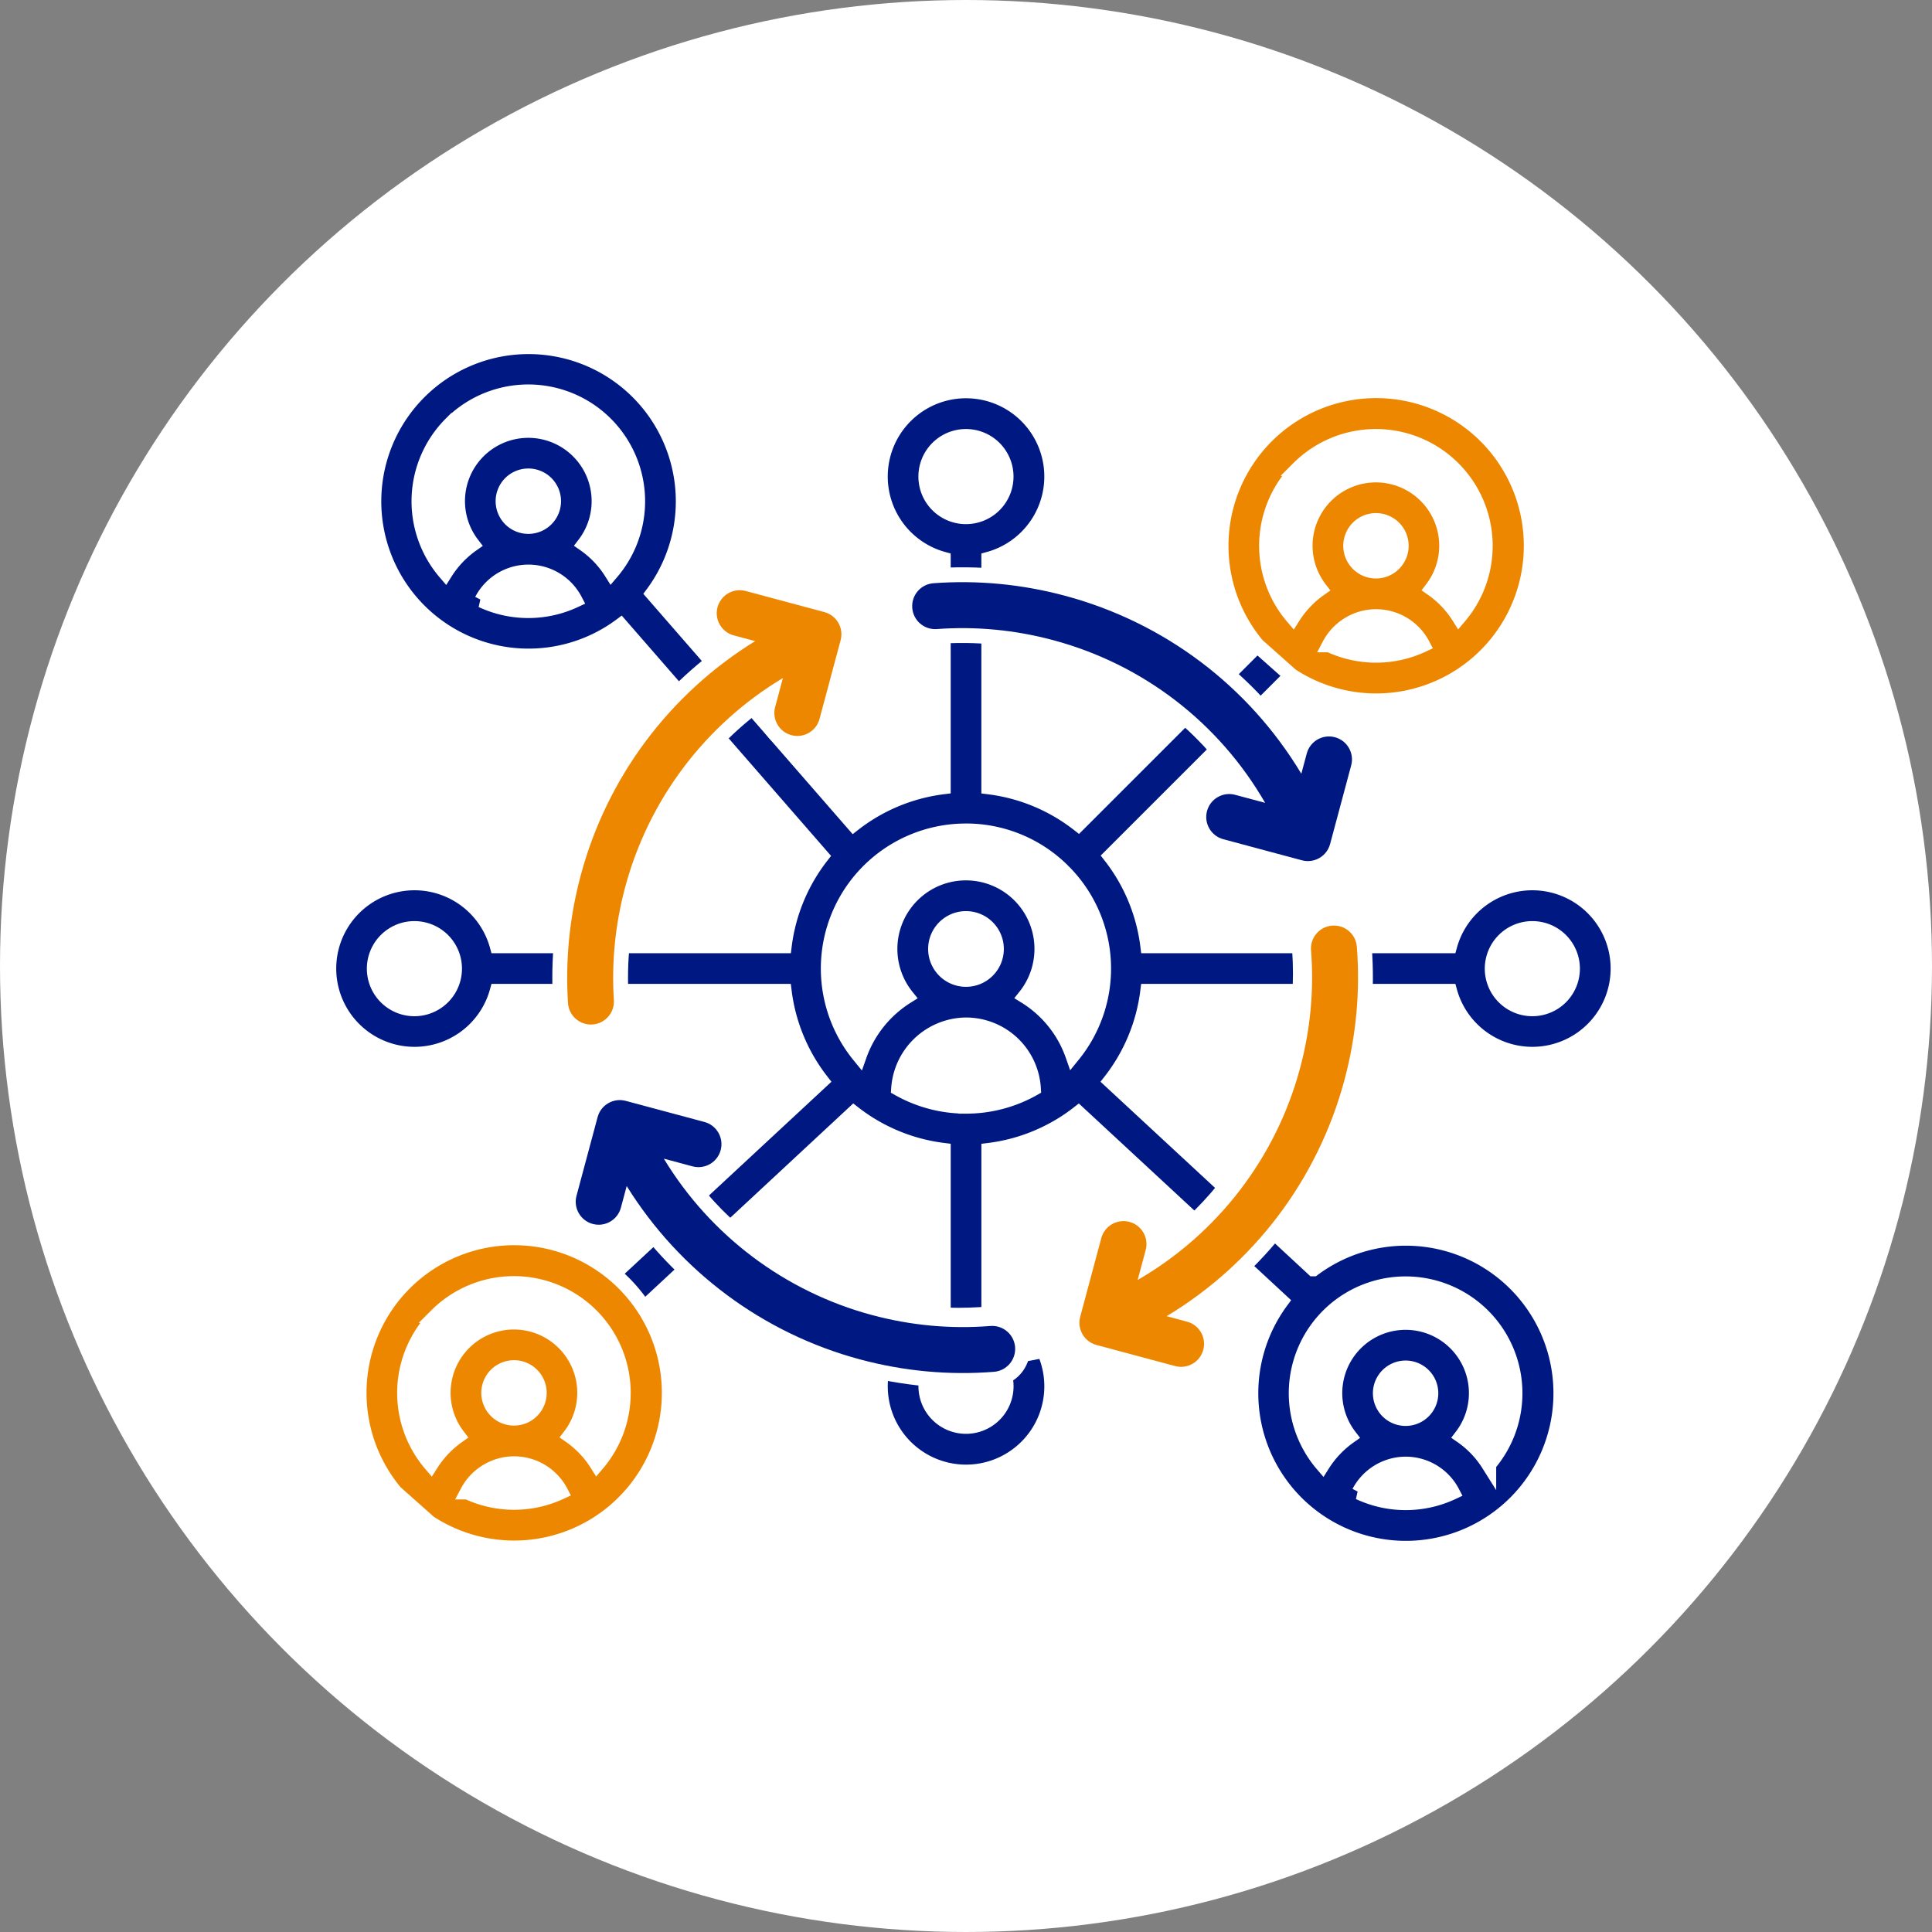 <svg xmlns="http://www.w3.org/2000/svg" width="130" height="130" viewBox="0 0 130 130">
  <rect x="0" y="0" width="130" height="130" fill="#808080" stroke="none"/>
  <g id="Grupo_3" data-name="Grupo 3" transform="translate(-1008 -673)">
    <g id="Grupo_2" data-name="Grupo 2">
      <g id="Grupo_1" data-name="Grupo 1" transform="translate(-70 83)">
        <g id="icon-entorno" transform="translate(575 -2383)">
          <circle id="Elipse_156" data-name="Elipse 156" cx="65" cy="65" r="65" transform="translate(503 2973)" fill="#fff"/>
        </g>
        <path id="Trazado_4" data-name="Trazado 4" d="M72.687,69.5,59.042,56.855a12.266,12.266,0,0,0,2.5-6.03H81.864a5.767,5.767,0,1,0,0-3.064H61.545a12.266,12.266,0,0,0-2.5-6.03L71.2,29.578a10.436,10.436,0,1,0-2.292-2.038L56.879,39.569a12.266,12.266,0,0,0-6.03-2.5V21.746a5.767,5.767,0,1,0-3.064,0V37.065a12.266,12.266,0,0,0-6.03,2.5L28.243,24.053a10.409,10.409,0,1,0-2.166,2.166L39.589,41.731a12.266,12.266,0,0,0-2.5,6.03H17.766a5.767,5.767,0,1,0,0,3.064H37.085a12.266,12.266,0,0,0,2.5,6.03L25.556,69.884a10.415,10.415,0,1,0,2.044,2.3L41.756,59.024a12.266,12.266,0,0,0,6.03,2.5V71.845a5.767,5.767,0,1,0,3.064,0V61.527a12.266,12.266,0,0,0,6.03-2.5L70.525,71.672A10.43,10.43,0,1,0,72.691,69.5ZM49.314,58.556a9.207,9.207,0,0,1-4.534-1.19,4.592,4.592,0,0,1,4.5-4.279h.034a4.546,4.546,0,0,1,4.539,4.278,9.208,9.208,0,0,1-4.539,1.192Zm0-18.524a9.229,9.229,0,0,1,6.475,2.648c.022.025.043.05.066.074a.919.919,0,0,0,.074.066A9.239,9.239,0,0,1,56.5,55.128a7.638,7.638,0,0,0-3.193-3.97,5.112,5.112,0,1,0-7.985.012,7.742,7.742,0,0,0-3.186,3.978,9.257,9.257,0,0,1,7.173-15.114Zm0,9.99a2.047,2.047,0,1,1,2.047-2.047,2.047,2.047,0,0,1-2.047,2.047ZM87.423,46.6a2.7,2.7,0,1,1-2.7,2.7,2.7,2.7,0,0,1,2.7-2.7ZM76.9,22.545a1.7,1.7,0,1,1,1.7-1.7A1.7,1.7,0,0,1,76.9,22.545Zm-3.129,4.967a3.556,3.556,0,0,1,3.1-1.9H76.9a3.544,3.544,0,0,1,3.144,1.9,7.4,7.4,0,0,1-6.275,0ZM71.69,15.643a7.361,7.361,0,0,1,10.8,9.988,6.6,6.6,0,0,0-1.81-1.9,4.761,4.761,0,1,0-7.559.012,6.7,6.7,0,0,0-1.809,1.9,7.371,7.371,0,0,1,.379-10Zm-25.078.546a2.7,2.7,0,1,1,2.7,2.7,2.7,2.7,0,0,1-2.7-2.7ZM19.865,19.545a1.7,1.7,0,1,1,1.7-1.7A1.7,1.7,0,0,1,19.865,19.545Zm-5.206-6.9a7.361,7.361,0,0,1,10.8,9.988,6.586,6.586,0,0,0-1.812-1.9,4.761,4.761,0,1,0-7.559.011,6.7,6.7,0,0,0-1.809,1.9,7.371,7.371,0,0,1,.379-10Zm2.076,11.869a3.537,3.537,0,0,1,6.27-.006,7.4,7.4,0,0,1-6.271.006ZM12.2,52a2.7,2.7,0,1,1,2.7-2.7A2.7,2.7,0,0,1,12.2,52Zm6.664,27.576a1.7,1.7,0,1,1,1.7-1.7,1.7,1.7,0,0,1-1.7,1.7Zm-3.129,4.967A3.537,3.537,0,0,1,22,84.537a7.4,7.4,0,0,1-6.271.006Zm8.724-1.883a6.586,6.586,0,0,0-1.812-1.9,4.761,4.761,0,1,0-7.559.011,6.713,6.713,0,0,0-1.809,1.9,7.361,7.361,0,0,1,10.791-10c.051.051.1.105.15.158a1.521,1.521,0,0,0,.241.317,1.811,1.811,0,0,0,.147.129,7.373,7.373,0,0,1-.15,9.383ZM52.015,77.4a2.7,2.7,0,1,1-2.7-2.7,2.7,2.7,0,0,1,2.7,2.7Zm26.88,2.169a1.7,1.7,0,1,1,1.7-1.7,1.7,1.7,0,0,1-1.7,1.7Zm-3.129,4.967a3.557,3.557,0,0,1,3.1-1.9h.027a3.544,3.544,0,0,1,3.144,1.9,7.4,7.4,0,0,1-6.272,0Zm8.724-1.883a6.586,6.586,0,0,0-1.812-1.9,4.761,4.761,0,1,0-7.559.011,6.7,6.7,0,0,0-1.809,1.9,7.361,7.361,0,1,1,11.18-.012Z" transform="translate(1093.685 605.879)" fill="#001881" stroke="#fff" stroke-width="1"/>
        <path id="Trazado_5" data-name="Trazado 5" d="M61.2,39.578a10.436,10.436,0,1,0-2.292-2.038Zm5.7-7.032a1.7,1.7,0,1,1,1.7-1.7,1.7,1.7,0,0,1-1.7,1.7Zm-3.129,4.967a3.556,3.556,0,0,1,3.1-1.9H66.9a3.544,3.544,0,0,1,3.144,1.9,7.4,7.4,0,0,1-6.275,0ZM61.69,25.643a7.361,7.361,0,0,1,10.8,9.988,6.6,6.6,0,0,0-1.81-1.9,4.761,4.761,0,1,0-7.559.012,6.7,6.7,0,0,0-1.809,1.9,7.371,7.371,0,0,1,.379-10Z" transform="translate(1103.685 595.879)" fill="#ee8700" stroke="#fff" stroke-width="1"/>
        <path id="Trazado_6" data-name="Trazado 6" d="M61.2,39.578a10.436,10.436,0,1,0-2.292-2.038Zm5.7-7.032a1.7,1.7,0,1,1,1.7-1.7,1.7,1.7,0,0,1-1.7,1.7Zm-3.129,4.967a3.556,3.556,0,0,1,3.1-1.9H66.9a3.544,3.544,0,0,1,3.144,1.9,7.4,7.4,0,0,1-6.275,0ZM61.69,25.643a7.361,7.361,0,0,1,10.8,9.988,6.6,6.6,0,0,0-1.81-1.9,4.761,4.761,0,1,0-7.559.012,6.7,6.7,0,0,0-1.809,1.9,7.371,7.371,0,0,1,.379-10Z" transform="translate(1045.685 652.879)" fill="#ee8700" stroke="#fff" stroke-width="1"/>
      </g>
      <g id="Elipse_1" data-name="Elipse 1" transform="translate(1046 712)" fill="none" stroke="#fff" stroke-width="4">
        <circle cx="26.5" cy="26.5" r="26.5" stroke="none"/>
        <circle cx="26.5" cy="26.5" r="24.5" fill="none"/>
      </g>
      <g id="Grupo_1-2" data-name="Grupo 1" transform="matrix(0.966, 0.259, -0.259, 0.966, 1053.967, 706.198)">
        <g id="Trazado_1" data-name="Trazado 1" transform="translate(5.309 0)" fill="#001881">
          <path d="M 21.289 53.697 C 21.288 53.697 21.289 53.697 21.289 53.697 C 17.855 53.697 14.494 53.055 11.301 51.787 C 8.474 50.665 5.886 49.097 3.592 47.118 L 3.592 47.505 C 3.592 48.633 2.674 49.551 1.546 49.551 C 0.418 49.551 -0.5 48.633 -0.5 47.505 L -0.5 42.024 C -0.5 40.896 0.418 39.978 1.546 39.978 L 7.027 39.978 C 8.155 39.978 9.073 40.896 9.073 42.024 C 9.073 43.152 8.155 44.07 7.027 44.07 L 6.323 44.07 C 10.494 47.648 15.76 49.605 21.289 49.605 C 23.936 49.605 26.528 49.16 28.995 48.283 C 29.216 48.205 29.447 48.165 29.68 48.165 C 30.544 48.165 31.319 48.712 31.608 49.526 L 31.637 49.607 L 31.637 49.614 C 31.787 50.104 31.749 50.625 31.528 51.09 C 31.293 51.584 30.88 51.957 30.365 52.14 C 27.455 53.173 24.401 53.697 21.289 53.697 Z M 41.297 13.563 L 35.816 13.563 C 34.688 13.563 33.77 12.645 33.77 11.517 C 33.77 10.389 34.688 9.471 35.816 9.471 L 36.651 9.471 C 32.429 5.67 27.021 3.591 21.29 3.591 C 18.692 3.591 16.141 4.021 13.708 4.869 C 13.49 4.946 13.262 4.984 13.033 4.984 C 12.163 4.984 11.387 4.433 11.102 3.612 C 10.921 3.096 10.953 2.54 11.19 2.048 C 11.428 1.556 11.843 1.186 12.359 1.006 C 15.223 0.007 18.228 -0.5 21.288 -0.5 C 24.801 -0.5 28.223 0.164 31.46 1.474 C 34.325 2.634 36.94 4.256 39.249 6.305 L 39.249 6.037 C 39.249 4.983 40.052 4.112 41.078 4.003 L 41.09 3.991 L 41.297 3.99 C 42.425 3.99 43.343 4.908 43.343 6.036 L 43.343 11.517 C 43.343 12.645 42.425 13.563 41.297 13.563 Z" stroke="none"/>
          <path d="M 21.288 7.62939453125e-06 C 18.284 7.62939453125e-06 15.335 0.497 12.524 1.478 C 11.717 1.759 11.292 2.641 11.574 3.447 C 11.855 4.254 12.736 4.679 13.543 4.397 C 16.027 3.531 18.633 3.091 21.29 3.091 C 27.57 3.091 33.51 5.575 37.904 9.971 L 35.816 9.971 C 34.963 9.971 34.27 10.663 34.27 11.517 C 34.27 12.37 34.963 13.063 35.816 13.063 L 41.297 13.063 C 42.15 13.063 42.843 12.37 42.843 11.517 L 42.843 6.036 C 42.843 5.183 42.15 4.49 41.297 4.49 L 41.296 4.491 C 40.442 4.491 39.749 5.184 39.749 6.037 L 39.749 7.449 C 34.813 2.684 28.234 7.62939453125e-06 21.288 7.62939453125e-06 M 1.546 40.478 C 0.693 40.478 7.62939453125e-06 41.171 7.62939453125e-06 42.024 L 7.62939453125e-06 47.505 C 7.62939453125e-06 48.358 0.693 49.051 1.546 49.051 C 2.4 49.051 3.092 48.358 3.092 47.505 L 3.092 45.996 C 8.002 50.598 14.499 53.197 21.289 53.197 C 24.345 53.197 27.342 52.683 30.198 51.668 C 31.002 51.383 31.423 50.498 31.137 49.694 L 31.137 49.693 C 30.851 48.889 29.967 48.469 29.163 48.754 C 26.641 49.651 23.991 50.105 21.289 50.105 C 21.288 50.105 21.289 50.105 21.289 50.105 C 15.205 50.105 9.386 47.745 5.027 43.57 L 7.027 43.57 C 7.88 43.57 8.573 42.878 8.573 42.024 C 8.573 41.171 7.88 40.478 7.027 40.478 L 1.546 40.478 M 21.288 -1 C 24.865 -1 28.35 -0.324 31.647 1.011 C 34.269 2.072 36.686 3.514 38.856 5.309 C 39.128 4.4 39.895 3.702 40.843 3.532 L 40.884 3.491 L 41.297 3.49 C 42.701 3.49 43.843 4.632 43.843 6.036 L 43.843 11.517 C 43.843 12.921 42.701 14.063 41.297 14.063 L 35.816 14.063 C 34.412 14.063 33.27 12.921 33.27 11.517 C 33.27 10.274 34.165 9.237 35.343 9.015 C 31.371 5.824 26.465 4.091 21.29 4.091 C 18.748 4.091 16.252 4.512 13.872 5.341 C 13.601 5.436 13.319 5.484 13.033 5.484 C 11.951 5.484 10.985 4.798 10.629 3.776 C 10.405 3.135 10.444 2.443 10.74 1.831 C 11.036 1.218 11.553 0.757 12.195 0.534 C 15.112 -0.484 18.171 -1 21.288 -1 Z M 1.546 39.478 L 7.027 39.478 C 8.431 39.478 9.573 40.62 9.573 42.024 C 9.573 43.216 8.749 44.22 7.641 44.495 C 11.549 47.483 16.31 49.105 21.289 49.105 C 23.878 49.105 26.415 48.67 28.828 47.812 C 29.103 47.714 29.39 47.665 29.68 47.665 C 30.755 47.665 31.719 48.345 32.079 49.358 L 32.137 49.521 L 32.137 49.543 C 32.298 50.13 32.244 50.749 31.979 51.305 C 31.687 51.919 31.173 52.383 30.533 52.611 C 27.568 53.663 24.458 54.197 21.289 54.197 C 17.791 54.197 14.369 53.543 11.116 52.252 C 8.542 51.23 6.162 49.845 4.017 48.122 C 3.74 49.229 2.737 50.051 1.546 50.051 C 0.142 50.051 -1 48.909 -1 47.505 L -1 42.024 C -1 40.62 0.142 39.478 1.546 39.478 Z" stroke="none" fill="#fff"/>
        </g>
        <g id="Trazado_2" data-name="Trazado 2" transform="translate(0 5.254)" fill="#ee8700">
          <path d="M 47.177 43.385 L 41.696 43.385 C 40.568 43.385 39.65 42.467 39.65 41.339 L 39.65 35.858 C 39.65 35.312 39.863 34.798 40.25 34.411 C 40.636 34.025 41.15 33.812 41.696 33.812 C 41.696 33.812 41.696 33.812 41.696 33.812 C 42.825 33.812 43.742 34.73 43.742 35.858 L 43.742 36.688 C 47.532 32.463 49.605 27.062 49.605 21.344 C 49.605 18.708 49.164 16.125 48.294 13.668 C 48.111 13.154 48.14 12.598 48.375 12.105 C 48.611 11.611 49.024 11.239 49.54 11.057 C 49.76 10.978 49.99 10.939 50.223 10.939 C 51.088 10.939 51.863 11.487 52.151 12.303 C 53.176 15.203 53.696 18.245 53.696 21.344 C 53.696 24.847 53.032 28.264 51.724 31.501 C 50.565 34.367 48.944 36.983 46.9 39.292 L 47.176 39.292 L 47.383 39.292 L 47.396 39.304 C 48.422 39.414 49.223 40.285 49.223 41.339 C 49.223 42.467 48.305 43.385 47.177 43.385 Z M 2.861 31.422 C 1.983 31.422 1.204 30.862 0.923 30.03 C -0.021 27.238 -0.5 24.316 -0.5 21.344 C -0.5 17.895 0.147 14.522 1.423 11.319 C 2.553 8.483 4.133 5.889 6.126 3.592 L 5.764 3.592 C 4.636 3.592 3.718 2.674 3.718 1.546 C 3.718 0.418 4.636 -0.5 5.764 -0.5 L 11.245 -0.5 C 12.375 -0.5 13.293 0.418 13.293 1.546 L 13.293 7.027 C 13.293 8.155 12.375 9.073 11.247 9.073 C 10.119 9.073 9.201 8.155 9.201 7.027 L 9.201 6.293 C 5.576 10.477 3.594 15.773 3.594 21.344 C 3.594 23.872 4 26.353 4.8 28.719 C 4.975 29.237 4.938 29.792 4.696 30.282 C 4.453 30.772 4.035 31.139 3.517 31.314 C 3.306 31.385 3.085 31.422 2.861 31.422 Z" stroke="none"/>
          <path d="M 47.177 42.885 C 48.031 42.885 48.723 42.192 48.723 41.339 C 48.723 40.485 48.031 39.793 47.177 39.793 L 47.176 39.792 L 45.757 39.792 C 50.513 34.855 53.196 28.268 53.196 21.344 C 53.196 18.3 52.685 15.314 51.679 12.469 C 51.395 11.664 50.511 11.242 49.707 11.528 C 48.901 11.813 48.48 12.697 48.765 13.501 C 49.655 16.013 50.105 18.653 50.105 21.344 C 50.105 27.602 47.625 33.549 43.242 37.944 L 43.242 35.858 C 43.242 35.005 42.55 34.312 41.696 34.312 C 40.843 34.312 40.15 35.005 40.15 35.858 L 40.15 41.339 C 40.15 42.192 40.843 42.885 41.696 42.885 L 47.177 42.885 M 2.861 30.922 C 3.026 30.922 3.192 30.896 3.357 30.84 C 4.166 30.567 4.6 29.688 4.327 28.879 C 3.508 26.46 3.094 23.924 3.094 21.344 C 3.094 15.221 5.48 9.375 9.701 5.007 L 9.701 7.027 C 9.701 7.88 10.394 8.573 11.247 8.573 C 12.101 8.573 12.793 7.88 12.793 7.027 L 12.793 1.546 C 12.793 0.693 12.101 -1.248168928214e-06 11.247 -1.248168928214e-06 L 5.764 -1.248168928214e-06 C 4.911 -1.248168928214e-06 4.218 0.693 4.218 1.546 C 4.218 2.4 4.911 3.092 5.764 3.092 L 7.253 3.092 C 2.616 8.008 -1.831054774470431e-08 14.525 9.981689800042659e-06 21.344 C 9.981689800042659e-06 24.262 0.47 27.13 1.396 29.87 C 1.614 30.515 2.217 30.922 2.861 30.922 M 47.177 43.885 L 41.696 43.885 C 40.292 43.885 39.15 42.743 39.15 41.339 L 39.15 35.858 C 39.15 34.454 40.292 33.312 41.696 33.312 C 42.936 33.312 43.972 34.203 44.197 35.378 C 47.378 31.405 49.105 26.506 49.105 21.344 C 49.105 18.765 48.673 16.238 47.823 13.835 C 47.595 13.195 47.631 12.504 47.924 11.89 C 48.217 11.275 48.732 10.812 49.373 10.585 C 49.646 10.488 49.933 10.439 50.223 10.439 C 51.299 10.439 52.264 11.121 52.622 12.136 C 53.666 15.09 54.196 18.188 54.196 21.344 C 54.196 24.911 53.52 28.391 52.187 31.688 C 51.127 34.311 49.687 36.727 47.896 38.896 C 48.951 39.207 49.723 40.185 49.723 41.339 C 49.723 42.743 48.581 43.885 47.177 43.885 Z M 2.861 31.922 C 1.768 31.922 0.799 31.226 0.449 30.19 C -0.512 27.347 -1 24.371 -1 21.344 C -1 17.831 -0.341 14.396 0.959 11.134 C 1.989 8.549 3.386 6.161 5.124 4.011 C 4.029 3.726 3.218 2.729 3.218 1.546 C 3.218 0.142 4.36 -1 5.764 -1 L 11.245 -1 C 12.651 -1 13.793 0.142 13.793 1.546 L 13.793 7.027 C 13.793 8.431 12.651 9.573 11.247 9.573 C 10.044 9.573 9.033 8.734 8.769 7.611 C 5.738 11.534 4.094 16.325 4.094 21.344 C 4.094 23.817 4.491 26.245 5.274 28.559 C 5.492 29.204 5.446 29.894 5.144 30.504 C 4.842 31.114 4.321 31.57 3.677 31.787 C 3.414 31.876 3.139 31.922 2.861 31.922 Z" stroke="none" fill="#fff"/>
        </g>
      </g>
    </g>
  </g>
</svg>
